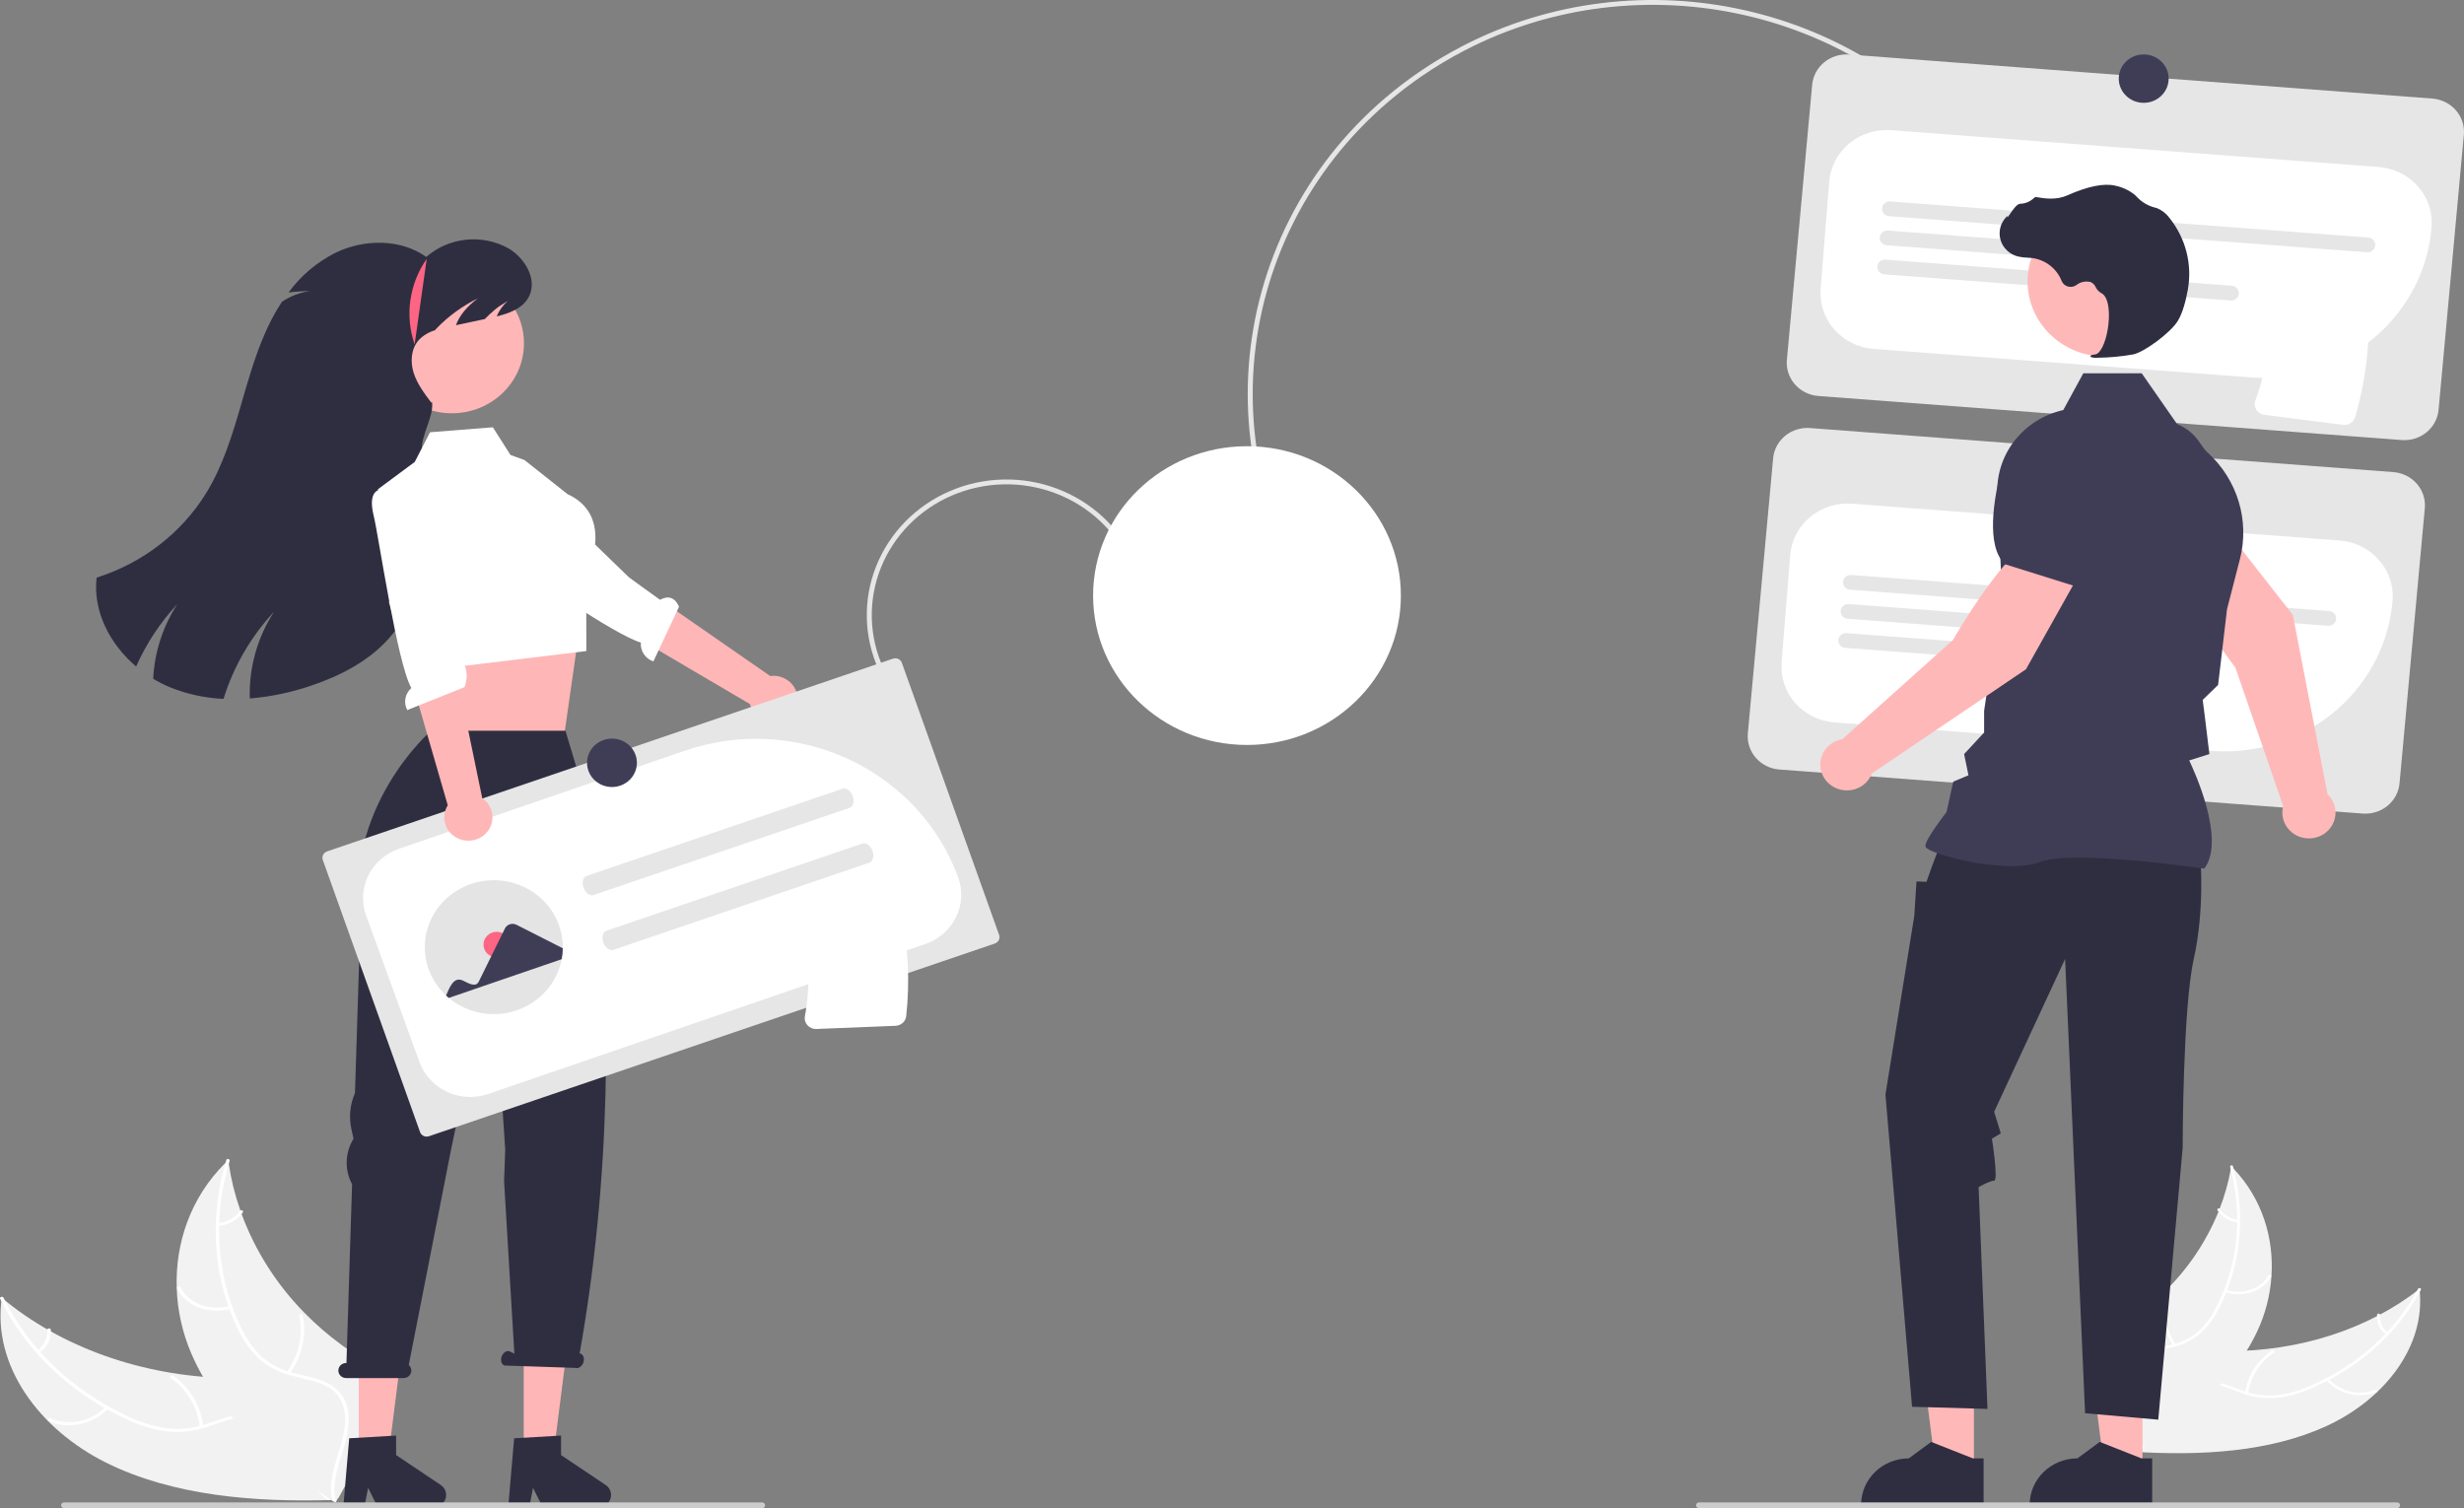 <svg width="232" height="142" viewBox="0 0 232 142" fill="none" xmlns="http://www.w3.org/2000/svg">
<rect x="0" y="0" width="232" height="142" fill="#808080" stroke="none"/>
<g clip-path="url(#clip0_1129_610)">
<path d="M137.664 4.356C154.365 -4.318 175.563 0.23 186.801 15.61L186.419 15.873C175.319 0.683 154.381 -3.807 137.885 4.758C136.483 5.486 135.13 6.299 133.834 7.192C116.87 18.87 112.858 41.767 124.89 58.233L124.507 58.496C112.326 41.826 116.388 18.644 133.563 6.82C134.875 5.916 136.245 5.093 137.664 4.356V4.356Z" fill="#E6E6E6"/>
<path d="M226.142 41.432L171.209 37.284C170.356 37.219 169.565 36.828 169.009 36.197C168.452 35.566 168.177 34.747 168.242 33.919L170.624 8.013C170.691 7.185 171.094 6.417 171.744 5.877C172.394 5.337 173.238 5.07 174.091 5.133L229.024 9.281C229.877 9.347 230.668 9.738 231.224 10.368C231.78 10.999 232.056 11.819 231.99 12.646L229.609 38.553C229.541 39.381 229.139 40.149 228.489 40.689C227.839 41.228 226.995 41.496 226.142 41.432Z" fill="#E6E6E6"/>
<path d="M213.166 35.579C212.749 35.579 212.33 35.563 211.91 35.532L176.409 32.851C175.699 32.797 175.007 32.609 174.373 32.295C173.738 31.982 173.173 31.551 172.71 31.026C172.247 30.501 171.895 29.892 171.675 29.235C171.454 28.578 171.369 27.885 171.424 27.196L172.234 17.095C172.347 15.704 173.024 14.414 174.116 13.507C175.208 12.6 176.626 12.15 178.06 12.257L223.967 15.723C225.4 15.833 226.73 16.49 227.664 17.55C228.599 18.61 229.062 19.987 228.952 21.378C228.643 25.238 226.846 28.843 223.92 31.475C220.995 34.107 217.155 35.573 213.166 35.579V35.579Z" fill="white"/>
<path d="M222.869 23.753L177.866 20.355C177.772 20.348 177.68 20.323 177.597 20.282C177.513 20.24 177.438 20.183 177.377 20.114C177.316 20.044 177.269 19.964 177.24 19.877C177.211 19.791 177.2 19.699 177.207 19.608C177.214 19.517 177.24 19.428 177.283 19.347C177.325 19.265 177.384 19.193 177.456 19.134C177.527 19.074 177.61 19.029 177.699 19.001C177.789 18.973 177.883 18.962 177.977 18.969L222.98 22.367C223.074 22.374 223.165 22.399 223.249 22.441C223.333 22.482 223.407 22.539 223.469 22.608C223.53 22.678 223.576 22.758 223.605 22.845C223.634 22.932 223.646 23.023 223.638 23.114C223.631 23.205 223.605 23.294 223.563 23.375C223.52 23.457 223.461 23.529 223.39 23.588C223.319 23.648 223.236 23.693 223.146 23.721C223.057 23.749 222.963 23.76 222.869 23.753Z" fill="#E6E6E6"/>
<path d="M204.182 25.097L177.646 23.093C177.457 23.079 177.281 22.992 177.158 22.852C177.034 22.712 176.973 22.53 176.988 22.346C177.003 22.163 177.092 21.992 177.236 21.872C177.381 21.752 177.568 21.693 177.757 21.707L204.293 23.711C204.387 23.718 204.479 23.743 204.563 23.784C204.646 23.826 204.721 23.883 204.782 23.952C204.844 24.021 204.89 24.102 204.919 24.189C204.948 24.275 204.96 24.367 204.952 24.458C204.945 24.549 204.919 24.638 204.877 24.719C204.834 24.8 204.775 24.873 204.704 24.932C204.632 24.992 204.549 25.037 204.46 25.065C204.37 25.093 204.276 25.104 204.182 25.097V25.097Z" fill="#E6E6E6"/>
<path d="M210.028 28.293L177.427 25.832C177.333 25.825 177.241 25.8 177.157 25.758C177.074 25.717 176.999 25.66 176.938 25.591C176.877 25.521 176.83 25.441 176.801 25.354C176.772 25.267 176.76 25.176 176.768 25.085C176.775 24.994 176.801 24.905 176.843 24.823C176.886 24.742 176.945 24.669 177.016 24.61C177.088 24.551 177.171 24.506 177.26 24.477C177.35 24.449 177.444 24.438 177.538 24.445L210.139 26.907C210.328 26.922 210.504 27.009 210.627 27.148C210.751 27.289 210.812 27.471 210.797 27.654C210.782 27.838 210.693 28.009 210.549 28.128C210.405 28.248 210.217 28.308 210.028 28.293V28.293Z" fill="#E6E6E6"/>
<path d="M222.466 76.6L167.533 72.452C166.68 72.387 165.889 71.996 165.333 71.365C164.777 70.734 164.501 69.915 164.566 69.087L166.948 43.181C167.015 42.353 167.418 41.585 168.068 41.045C168.718 40.505 169.562 40.238 170.415 40.301L225.348 44.449C226.201 44.515 226.992 44.906 227.548 45.536C228.104 46.167 228.38 46.987 228.314 47.814L225.933 73.721C225.866 74.549 225.463 75.317 224.813 75.857C224.163 76.396 223.319 76.664 222.466 76.6V76.6Z" fill="#E6E6E6"/>
<path d="M209.476 70.747C209.065 70.747 208.651 70.731 208.235 70.7L172.733 68.019C172.023 67.966 171.331 67.777 170.697 67.464C170.062 67.151 169.497 66.719 169.034 66.194C168.571 65.669 168.219 65.061 167.999 64.403C167.778 63.746 167.693 63.053 167.748 62.364L168.558 52.264C168.613 51.575 168.808 50.903 169.13 50.287C169.453 49.671 169.897 49.123 170.438 48.673C170.979 48.224 171.606 47.882 172.283 47.668C172.96 47.454 173.674 47.371 174.384 47.425L220.291 50.892C221.001 50.945 221.693 51.134 222.328 51.447C222.963 51.76 223.528 52.192 223.99 52.717C224.453 53.242 224.805 53.85 225.026 54.508C225.246 55.165 225.332 55.858 225.276 56.547C224.962 60.407 223.162 64.012 220.234 66.643C217.307 69.274 213.466 70.739 209.476 70.747V70.747Z" fill="white"/>
<path d="M219.193 58.921L174.19 55.523C174.096 55.516 174.004 55.491 173.921 55.45C173.837 55.408 173.762 55.351 173.701 55.282C173.64 55.212 173.593 55.132 173.564 55.045C173.535 54.959 173.524 54.867 173.531 54.776C173.539 54.685 173.564 54.596 173.607 54.515C173.649 54.434 173.708 54.361 173.78 54.302C173.851 54.242 173.934 54.197 174.023 54.169C174.113 54.141 174.207 54.13 174.301 54.137L219.304 57.535C219.398 57.542 219.489 57.567 219.573 57.609C219.657 57.65 219.732 57.707 219.793 57.776C219.854 57.846 219.9 57.926 219.929 58.013C219.959 58.1 219.97 58.191 219.962 58.282C219.955 58.373 219.93 58.462 219.887 58.543C219.844 58.625 219.786 58.697 219.714 58.756C219.643 58.816 219.56 58.861 219.47 58.889C219.381 58.917 219.287 58.928 219.193 58.921V58.921Z" fill="#E6E6E6"/>
<path d="M200.506 60.265L173.97 58.261C173.876 58.254 173.785 58.229 173.701 58.188C173.617 58.147 173.542 58.09 173.481 58.02C173.42 57.951 173.374 57.87 173.344 57.784C173.315 57.697 173.304 57.605 173.311 57.514C173.319 57.423 173.344 57.334 173.387 57.253C173.43 57.172 173.488 57.099 173.56 57.04C173.631 56.98 173.714 56.935 173.804 56.907C173.893 56.879 173.987 56.868 174.081 56.875L200.618 58.879C200.807 58.893 200.982 58.98 201.106 59.12C201.229 59.26 201.29 59.442 201.276 59.626C201.261 59.81 201.172 59.98 201.027 60.1C200.883 60.22 200.696 60.279 200.506 60.265V60.265Z" fill="#E6E6E6"/>
<path d="M206.352 63.461L173.751 60.999C173.561 60.985 173.386 60.898 173.262 60.758C173.139 60.618 173.078 60.436 173.092 60.252C173.107 60.069 173.196 59.898 173.341 59.778C173.485 59.658 173.672 59.599 173.862 59.613L206.463 62.075C206.652 62.09 206.828 62.176 206.952 62.316C207.075 62.456 207.136 62.638 207.122 62.822C207.107 63.006 207.017 63.177 206.873 63.296C206.729 63.416 206.541 63.476 206.352 63.461V63.461Z" fill="#E6E6E6"/>
<path d="M82.732 63.065C82.034 61.531 81.655 59.879 81.616 58.203C81.576 56.527 81.877 54.86 82.501 53.297C83.126 51.733 84.061 50.305 85.254 49.093C86.447 47.88 87.875 46.908 89.455 46.231C91.035 45.554 92.737 45.186 94.464 45.148C96.191 45.109 97.908 45.402 99.519 46.008C101.129 46.614 102.601 47.522 103.85 48.68C105.099 49.838 106.101 51.223 106.798 52.757L106.369 52.941C105.696 51.462 104.73 50.126 103.526 49.009C102.322 47.892 100.902 47.017 99.349 46.432C97.796 45.848 96.14 45.566 94.475 45.603C92.81 45.64 91.168 45.995 89.644 46.648C88.121 47.3 86.744 48.238 85.594 49.407C84.443 50.576 83.541 51.954 82.939 53.461C82.337 54.968 82.047 56.576 82.085 58.193C82.123 59.809 82.489 61.402 83.161 62.881L82.732 63.065Z" fill="#E6E6E6"/>
<path d="M219.064 134.262C224.434 131.791 228.434 126.822 227.81 121.36C222.992 125.147 216.433 127.262 209.661 127.211C207.024 127.191 204.07 126.931 202.154 128.367C200.961 129.261 200.423 130.68 200.355 132.095C200.287 133.51 200.64 134.941 200.992 136.354L200.885 136.689C207.19 137.079 213.693 136.732 219.064 134.262Z" fill="#F2F2F2"/>
<path d="M227.678 121.347C225.601 125.28 222 128.559 217.524 130.478C216.544 130.922 215.5 131.22 214.427 131.362C213.335 131.472 212.232 131.332 211.206 130.953C210.233 130.614 209.275 130.173 208.243 130.039C207.738 129.97 207.224 130.001 206.732 130.13C206.239 130.259 205.779 130.483 205.378 130.789C204.425 131.508 203.856 132.504 203.341 133.497C202.769 134.6 202.196 135.754 201.075 136.506C200.94 136.597 201.129 136.786 201.264 136.696C203.213 135.388 203.494 133.024 205.043 131.44C205.407 131.04 205.86 130.725 206.367 130.52C206.874 130.314 207.423 130.222 207.972 130.251C209.025 130.327 210.014 130.781 210.996 131.131C211.995 131.514 213.066 131.684 214.138 131.631C215.219 131.539 216.278 131.278 217.273 130.858C219.437 129.984 221.44 128.774 223.204 127.276C225.152 125.64 226.761 123.657 227.944 121.435C228.015 121.299 227.749 121.212 227.678 121.347H227.678Z" fill="white"/>
<path d="M219.023 129.924C219.589 130.571 220.348 131.032 221.195 131.241C222.043 131.45 222.936 131.397 223.751 131.09C223.907 131.027 223.78 130.804 223.623 130.868C222.865 131.155 222.033 131.204 221.244 131.008C220.456 130.812 219.75 130.381 219.227 129.776C219.117 129.646 218.914 129.795 219.023 129.924V129.924Z" fill="white"/>
<path d="M211.678 131.179C211.782 130.411 212.053 129.673 212.472 129.013C212.891 128.354 213.45 127.788 214.11 127.353C214.246 127.261 214.057 127.072 213.921 127.163C213.235 127.617 212.655 128.207 212.221 128.894C211.786 129.582 211.507 130.351 211.401 131.15C211.381 131.303 211.659 131.331 211.678 131.179L211.678 131.179Z" fill="white"/>
<path d="M224.834 125.472C224.575 125.28 224.372 125.026 224.243 124.736C224.114 124.446 224.064 124.128 224.097 123.814C224.118 123.662 223.84 123.634 223.819 123.785C223.784 124.132 223.84 124.483 223.982 124.804C224.124 125.124 224.347 125.406 224.63 125.621C224.655 125.645 224.689 125.661 224.724 125.664C224.76 125.668 224.796 125.66 224.826 125.641C224.839 125.632 224.85 125.619 224.858 125.605C224.865 125.59 224.87 125.575 224.87 125.559C224.871 125.542 224.868 125.526 224.862 125.512C224.856 125.497 224.846 125.483 224.834 125.472V125.472Z" fill="white"/>
<path d="M210.092 109.812C210.075 109.907 210.059 110.001 210.04 110.096C209.81 111.361 209.459 112.603 208.991 113.804C208.957 113.897 208.92 113.992 208.883 114.084C207.7 116.993 205.901 119.629 203.602 121.82C202.666 122.716 201.656 123.536 200.582 124.272C199.086 125.3 197.359 126.304 196.412 127.689C196.311 127.832 196.221 127.981 196.143 128.136L200.409 136.515C200.43 136.531 200.448 136.547 200.468 136.563L200.622 136.903C200.681 136.868 200.741 136.831 200.801 136.796C200.835 136.776 200.869 136.754 200.903 136.734C200.926 136.72 200.949 136.706 200.97 136.695C200.978 136.69 200.985 136.686 200.991 136.682C201.012 136.67 201.031 136.658 201.05 136.647C201.389 136.44 201.727 136.23 202.064 136.017C202.066 136.017 202.066 136.017 202.067 136.014C204.626 134.39 207.033 132.554 209.011 130.437C209.07 130.373 209.132 130.309 209.189 130.241C210.068 129.289 210.856 128.261 211.541 127.17C211.911 126.577 212.244 125.963 212.541 125.332C213.301 123.703 213.752 121.953 213.871 120.167C214.112 116.591 213.019 112.893 210.302 110.03C210.232 109.956 210.163 109.885 210.092 109.812Z" fill="#F2F2F2"/>
<path d="M209.983 109.87C211.171 114.293 210.761 118.959 208.749 122.929C208.331 123.81 207.754 124.613 207.047 125.299C206.289 125.973 205.357 126.436 204.35 126.638C203.385 126.859 202.36 126.987 201.494 127.413C201.069 127.619 200.701 127.92 200.419 128.292C200.137 128.663 199.949 129.093 199.872 129.548C199.66 130.657 199.928 131.799 200.235 132.912C200.576 134.146 200.952 135.426 200.638 136.649C200.6 136.798 200.873 136.859 200.911 136.711C201.459 134.582 200.02 132.43 200.075 130.276C200.101 129.271 200.478 128.292 201.439 127.735C202.28 127.248 203.337 127.116 204.317 126.899C205.306 126.712 206.234 126.293 207.018 125.679C207.766 125.032 208.379 124.252 208.826 123.382C209.85 121.465 210.508 119.385 210.768 117.24C211.08 114.752 210.902 112.229 210.244 109.806C210.202 109.653 209.942 109.718 209.983 109.87H209.983Z" fill="white"/>
<path d="M209.485 121.674C211.24 122.207 213.102 121.569 213.838 120.189C213.911 120.053 213.66 119.931 213.588 120.067C212.898 121.36 211.175 121.94 209.534 121.441C209.362 121.388 209.313 121.621 209.485 121.674V121.674Z" fill="white"/>
<path d="M204.861 126.583C204.412 125.924 204.105 125.185 203.959 124.408C203.813 123.631 203.832 122.834 204.013 122.064C204.051 121.916 203.777 121.854 203.74 122.002C203.553 122.803 203.535 123.633 203.689 124.442C203.843 125.25 204.164 126.019 204.633 126.703C204.725 126.843 204.953 126.721 204.861 126.583Z" fill="white"/>
<path d="M210.731 114.858C210.386 114.82 210.054 114.709 209.759 114.532C209.464 114.356 209.212 114.118 209.022 113.837C208.932 113.696 208.705 113.818 208.794 113.957C209.005 114.268 209.283 114.53 209.609 114.725C209.935 114.921 210.301 115.046 210.682 115.09C210.757 115.099 210.828 115.073 210.843 115.005C210.847 114.971 210.838 114.937 210.817 114.91C210.796 114.882 210.765 114.864 210.731 114.858V114.858Z" fill="white"/>
<path d="M219.149 74.766L215.885 57.9L209.477 49.714L204.729 52.727C205.4 56.26 210.475 62.855 210.475 62.855L214.974 75.898C214.956 75.966 214.94 76.035 214.927 76.105C214.856 76.518 214.896 76.941 215.042 77.335C215.189 77.728 215.437 78.079 215.764 78.351C216.091 78.624 216.485 78.811 216.907 78.893C217.33 78.975 217.768 78.95 218.177 78.82C218.587 78.69 218.955 78.46 219.247 78.151C219.538 77.843 219.742 77.467 219.84 77.059C219.938 76.651 219.925 76.226 219.804 75.825C219.683 75.423 219.458 75.059 219.149 74.766V74.766Z" fill="#FFB8B8"/>
<path d="M204.856 54.509L210.232 50.274L210.243 50.251C211.248 48.04 209.016 44.247 206.966 41.456C206.289 40.536 205.277 39.899 204.136 39.675C202.994 39.451 201.808 39.657 200.816 40.249C200.088 40.691 199.501 41.322 199.123 42.071C198.744 42.82 198.589 43.656 198.675 44.486L199.127 48.711L204.856 54.509Z" fill="#3F3D56"/>
<path d="M185.856 138.445L182.279 138.445L180.577 125.053L185.856 125.053L185.856 138.445Z" fill="#FFB8B8"/>
<path d="M186.768 137.312L185.761 137.312L181.83 135.761L179.724 137.312H179.723C178.533 137.312 177.391 137.771 176.549 138.589C175.707 139.406 175.234 140.514 175.234 141.67V141.811L186.768 141.812L186.768 137.312Z" fill="#2F2E41"/>
<path d="M201.728 138.445L198.151 138.445L196.449 125.053L201.729 125.053L201.728 138.445Z" fill="#FFB8B8"/>
<path d="M202.64 137.312L201.634 137.312L197.703 135.761L195.596 137.312H195.596C194.405 137.312 193.263 137.771 192.421 138.589C191.579 139.406 191.106 140.514 191.106 141.67V141.811L202.64 141.812L202.64 137.312Z" fill="#2F2E41"/>
<path d="M207.182 80.76C207.182 80.76 207.6 85.625 206.556 90.287C205.511 94.95 205.511 108.081 205.511 108.081L203.214 133.668L196.322 133.06L194.443 90.287L187.76 104.68L188.386 106.707L187.552 107.214C187.552 107.214 188.177 111.167 187.76 111.167C187.342 111.167 186.298 111.775 186.298 111.775L187.133 132.655L180.032 132.452L177.526 103.058L180.241 86.233L180.45 82.99L181.39 83.027L181.869 81.672L182.747 79.341L207.182 80.76Z" fill="#2F2E41"/>
<path d="M207.543 81.782L207.58 81.731C209.568 79.03 206.579 72.539 206.128 71.598L208.027 70.999L207.599 67.471L207.397 65.897L208.848 64.488L208.852 64.453L209.688 57.358L210.902 52.646C211.36 50.864 211.321 48.997 210.789 47.235C210.258 45.473 209.252 43.88 207.877 42.619L205.069 40.05L201.657 35.149H196.155L194.268 38.608C192.439 39.019 190.816 40.039 189.683 41.491C188.549 42.944 187.976 44.736 188.063 46.556L188.491 55.628L186.817 66.924L186.816 68.968L184.932 71L185.343 72.996L183.91 73.593L183.277 76.46C183.015 76.796 181.286 79.034 181.286 79.645C181.286 79.737 181.355 79.826 181.505 79.924C182.684 80.699 189.197 82.278 192.08 81.158C195.15 79.967 207.357 81.754 207.48 81.773L207.543 81.782Z" fill="#3F3D56"/>
<path d="M159.694 141.729C159.694 141.801 159.723 141.869 159.775 141.92C159.827 141.971 159.898 142 159.972 142H225.703C225.777 142 225.848 141.971 225.9 141.92C225.953 141.87 225.982 141.801 225.982 141.729C225.982 141.657 225.953 141.588 225.9 141.537C225.848 141.487 225.777 141.458 225.703 141.458H159.973C159.899 141.458 159.829 141.486 159.776 141.537C159.724 141.587 159.694 141.656 159.694 141.727V141.729Z" fill="#CCCCCC"/>
<path d="M198.195 33.568C202.22 33.568 205.483 30.401 205.483 26.494C205.483 22.588 202.22 19.421 198.195 19.421C194.171 19.421 190.908 22.588 190.908 26.494C190.908 30.401 194.171 33.568 198.195 33.568Z" fill="#FFB8B8"/>
<path d="M197.497 33.682C198.626 33.67 199.751 33.566 200.861 33.368C201.961 33.123 204.386 31.303 205.046 30.227C205.537 29.428 205.832 28.193 205.993 27.297C206.21 26.111 206.168 24.895 205.87 23.726C205.572 22.557 205.024 21.462 204.262 20.511C203.969 20.113 203.57 19.799 203.107 19.603C203.067 19.589 203.024 19.576 202.982 19.566C202.312 19.412 201.704 19.068 201.237 18.577C201.147 18.478 201.049 18.385 200.944 18.299C200.42 17.892 199.804 17.611 199.147 17.479C198.085 17.231 196.566 17.542 194.632 18.402C193.66 18.834 192.582 18.713 191.751 18.56C191.704 18.552 191.656 18.557 191.612 18.573C191.568 18.589 191.529 18.616 191.498 18.651C191.155 18.98 190.696 19.171 190.214 19.186C189.919 19.206 189.62 19.61 189.259 20.138C189.177 20.257 189.081 20.397 189.012 20.482L188.998 20.322L188.836 20.505C188.581 20.793 188.404 21.139 188.324 21.51C188.243 21.881 188.261 22.267 188.375 22.63C188.489 22.993 188.696 23.322 188.977 23.587C189.257 23.851 189.602 24.043 189.979 24.143C190.278 24.212 190.584 24.252 190.892 24.261C191.078 24.272 191.271 24.284 191.456 24.311C192.051 24.413 192.608 24.664 193.073 25.038C193.539 25.413 193.896 25.898 194.11 26.446C194.161 26.572 194.241 26.686 194.344 26.778C194.447 26.87 194.571 26.938 194.705 26.976C194.839 27.014 194.981 27.022 195.119 26.999C195.257 26.976 195.387 26.922 195.5 26.842C195.689 26.692 195.911 26.588 196.15 26.54C196.388 26.491 196.635 26.5 196.869 26.564C197.073 26.668 197.234 26.836 197.325 27.041C197.435 27.269 197.613 27.46 197.836 27.589C198.594 27.945 198.69 29.604 198.458 30.994C198.234 32.335 197.747 33.312 197.274 33.372C196.91 33.418 196.869 33.444 196.844 33.507L196.822 33.564L196.864 33.616C197.068 33.681 197.284 33.704 197.497 33.682V33.682Z" fill="#2F2E41"/>
<path d="M117.412 70.141C125.414 70.141 131.901 63.844 131.901 56.076C131.901 48.309 125.414 42.012 117.412 42.012C109.409 42.012 102.922 48.309 102.922 56.076C102.922 63.844 109.409 70.141 117.412 70.141Z" fill="white"/>
<path d="M195.819 53.983L191.039 51.016C187.996 53.059 183.882 60.258 183.882 60.258L173.472 69.593C173.038 69.665 172.632 69.847 172.294 70.12C171.955 70.393 171.697 70.748 171.545 71.149C171.393 71.55 171.352 71.983 171.427 72.403C171.502 72.824 171.69 73.219 171.972 73.546C172.254 73.874 172.62 74.125 173.033 74.272C173.446 74.419 173.892 74.458 174.325 74.385C174.759 74.311 175.165 74.129 175.502 73.855C175.84 73.581 176.097 73.225 176.248 72.824L190.757 63.014L195.819 53.983Z" fill="#FFB8B8"/>
<path d="M195.363 55.187L198.546 47.771L197.395 43.673C197.166 42.869 196.71 42.143 196.078 41.578C195.447 41.013 194.665 40.63 193.821 40.473V40.473C192.676 40.268 191.493 40.493 190.512 41.103C189.531 41.712 188.825 42.66 188.536 43.755C187.664 47.078 186.995 51.397 188.756 53.106L188.774 53.123L195.363 55.187Z" fill="#3F3D56"/>
<path d="M9.98 137.709C3.749 134.605 -0.772 128.606 0.173 122.194C5.703 126.83 13.349 129.559 21.328 129.745C24.435 129.817 27.925 129.617 30.127 131.379C31.498 132.475 32.077 134.166 32.103 135.835C32.128 137.504 31.657 139.178 31.189 140.83L31.302 141.228C23.859 141.458 16.211 140.814 9.98 137.709Z" fill="#F2F2F2"/>
<path d="M0.329 122.183C2.625 126.892 6.741 130.885 11.939 133.308C13.077 133.867 14.296 134.255 15.553 134.461C16.835 134.631 18.141 134.506 19.364 134.096C20.523 133.732 21.669 133.247 22.889 133.127C23.487 133.064 24.091 133.12 24.666 133.289C25.241 133.459 25.775 133.739 26.236 134.114C27.331 134.996 27.963 136.189 28.531 137.378C29.163 138.698 29.794 140.079 31.084 141.005C31.241 141.117 31.011 141.334 30.855 141.222C28.609 139.611 28.369 136.815 26.605 134.893C25.783 133.996 24.622 133.329 23.2 133.387C21.957 133.437 20.775 133.937 19.604 134.314C18.413 134.728 17.145 134.89 15.883 134.789C14.614 134.641 13.377 134.295 12.221 133.764C9.705 132.656 7.392 131.158 5.372 129.329C3.139 127.332 1.32 124.938 0.013 122.277C-0.067 122.115 0.251 122.021 0.329 122.183H0.329Z" fill="white"/>
<path d="M10.194 132.601C8.828 134.113 6.424 134.624 4.58 133.803C4.398 133.723 4.557 133.465 4.739 133.546C5.622 133.912 6.6 133.999 7.536 133.797C8.473 133.595 9.32 133.113 9.96 132.418C10.094 132.27 10.328 132.453 10.194 132.601V132.601Z" fill="white"/>
<path d="M18.799 134.345C18.706 133.436 18.415 132.557 17.947 131.765C17.479 130.972 16.843 130.285 16.081 129.749C15.925 129.636 16.155 129.42 16.311 129.533C17.102 130.092 17.762 130.808 18.247 131.634C18.733 132.459 19.033 133.375 19.127 134.321C19.144 134.501 18.815 134.525 18.799 134.345V134.345Z" fill="white"/>
<path d="M3.521 127.147C3.832 126.929 4.082 126.638 4.245 126.3C4.408 125.963 4.48 125.591 4.453 125.219C4.434 125.04 4.762 125.017 4.781 125.195C4.809 125.606 4.729 126.017 4.55 126.39C4.371 126.762 4.097 127.086 3.755 127.329C3.724 127.357 3.685 127.374 3.642 127.377C3.6 127.38 3.558 127.369 3.523 127.346C3.508 127.334 3.496 127.319 3.487 127.302C3.479 127.285 3.474 127.266 3.474 127.247C3.474 127.228 3.478 127.209 3.486 127.192C3.494 127.174 3.506 127.159 3.521 127.147H3.521Z" fill="white"/>
<path d="M21.49 109.233C21.506 109.345 21.522 109.457 21.54 109.57C21.762 111.068 22.128 112.543 22.633 113.975C22.67 114.087 22.709 114.199 22.75 114.309C24.031 117.779 26.049 120.949 28.673 123.614C29.741 124.703 30.899 125.705 32.136 126.612C33.859 127.877 35.855 129.122 36.917 130.788C37.03 130.96 37.13 131.139 37.217 131.325L31.869 141.041C31.844 141.059 31.822 141.078 31.797 141.095L31.604 141.49C31.535 141.447 31.465 141.401 31.397 141.358C31.357 141.333 31.318 141.306 31.278 141.281C31.252 141.264 31.226 141.247 31.201 141.232C31.192 141.227 31.183 141.221 31.177 141.216C31.152 141.202 31.131 141.186 31.109 141.173C30.717 140.917 30.327 140.657 29.939 140.395C29.936 140.394 29.936 140.394 29.935 140.391C26.983 138.384 24.218 136.135 21.97 133.569C21.902 133.491 21.832 133.413 21.767 133.332C20.768 132.179 19.88 130.939 19.114 129.629C18.702 128.916 18.332 128.181 18.008 127.427C17.174 125.48 16.711 123.402 16.639 121.295C16.493 117.073 17.923 112.756 21.234 109.482C21.319 109.398 21.403 109.316 21.49 109.233Z" fill="#F2F2F2"/>
<path d="M21.616 109.304C20.046 114.472 20.349 119.983 22.567 124.733C23.026 125.786 23.674 126.753 24.481 127.586C25.348 128.408 26.428 128.987 27.607 129.261C28.734 129.557 29.937 129.745 30.941 130.278C31.434 130.537 31.856 130.905 32.174 131.352C32.492 131.8 32.696 132.314 32.77 132.853C32.977 134.167 32.617 135.502 32.212 136.801C31.763 138.244 31.271 139.737 31.594 141.19C31.633 141.366 31.309 141.429 31.27 141.253C30.707 138.725 32.484 136.242 32.502 133.703C32.511 132.518 32.104 131.35 30.993 130.66C30.021 130.055 28.781 129.861 27.635 129.57C26.477 129.315 25.4 128.788 24.5 128.035C23.645 127.246 22.952 126.305 22.459 125.264C21.327 122.969 20.632 120.494 20.407 117.958C20.135 115.016 20.442 112.051 21.311 109.22C21.366 109.041 21.67 109.127 21.616 109.304L21.616 109.304Z" fill="white"/>
<path d="M21.748 123.228C19.66 123.793 17.491 122.974 16.677 121.321C16.597 121.159 16.897 121.024 16.977 121.187C17.74 122.735 19.747 123.481 21.699 122.952C21.905 122.897 21.952 123.173 21.748 123.228Z" fill="white"/>
<path d="M27.006 129.178C27.561 128.419 27.951 127.558 28.153 126.649C28.354 125.739 28.363 124.799 28.179 123.886C28.141 123.709 28.465 123.646 28.504 123.822C28.693 124.773 28.682 125.752 28.47 126.698C28.258 127.645 27.849 128.54 27.27 129.328C27.157 129.489 26.893 129.338 27.006 129.178H27.006Z" fill="white"/>
<path d="M20.543 115.154C20.95 115.122 21.345 115.003 21.7 114.805C22.055 114.608 22.36 114.338 22.595 114.013C22.706 113.851 22.97 114.002 22.859 114.163C22.598 114.521 22.261 114.82 21.869 115.038C21.477 115.257 21.042 115.391 20.592 115.429C20.502 115.437 20.42 115.404 20.405 115.323C20.401 115.283 20.413 115.243 20.439 115.212C20.465 115.18 20.502 115.159 20.543 115.154V115.154Z" fill="white"/>
<path d="M40.341 60.536L40.81 64.762L40.534 70.303L53.179 68.845L54.368 60.536L52.854 60.55L40.341 60.536Z" fill="#FFB6B6"/>
<path d="M33.782 137.259H36.547L37.863 126.908H33.782V137.259Z" fill="#FFB6B6"/>
<path d="M32.88 135.42L37.297 135.164V137.001L41.496 139.816C41.703 139.955 41.86 140.155 41.942 140.386C42.024 140.617 42.028 140.868 41.953 141.101C41.878 141.335 41.728 141.539 41.525 141.684C41.322 141.829 41.076 141.907 40.824 141.907H35.566L34.66 140.09L34.306 141.907H32.323L32.88 135.42Z" fill="#2F2E41"/>
<path d="M49.312 137.259H52.076L53.392 126.908H49.312V137.259Z" fill="#FFB6B6"/>
<path d="M48.409 135.42L52.826 135.164V137.001L57.025 139.816C57.233 139.955 57.389 140.155 57.471 140.386C57.553 140.617 57.557 140.868 57.482 141.101C57.407 141.335 57.257 141.539 57.054 141.684C56.851 141.829 56.606 141.907 56.354 141.907H51.095L50.189 140.09L49.835 141.907H47.852L48.409 135.42Z" fill="#2F2E41"/>
<path d="M32.59 128.332H32.62L33.151 111.503C32.807 110.858 32.633 110.142 32.643 109.416C32.653 108.69 32.848 107.979 33.211 107.344L33.287 107.21L33.09 106.322C32.836 105.181 32.952 103.992 33.422 102.918L33.919 87.219C32.147 76.072 40.592 68.802 40.592 68.802H53.242L55.958 77.859C57.754 94.839 57.428 111.385 54.579 127.415L54.657 127.454C54.936 127.547 55.056 127.923 54.925 128.294C54.793 128.664 54.459 128.888 54.18 128.794L47.499 128.569C47.219 128.475 47.099 128.099 47.231 127.729C47.362 127.359 47.696 127.134 47.975 127.228L48.43 127.451L47.461 111.211L47.569 108.245L47.347 104.88L46.323 89.743L42.447 108.357L38.487 128.519C38.596 128.615 38.673 128.741 38.707 128.88C38.741 129.02 38.731 129.165 38.677 129.299C38.624 129.432 38.531 129.547 38.409 129.627C38.287 129.708 38.143 129.751 37.996 129.75H32.59C32.493 129.751 32.398 129.732 32.309 129.697C32.221 129.661 32.14 129.609 32.072 129.543C32.004 129.477 31.95 129.399 31.913 129.313C31.877 129.227 31.858 129.135 31.858 129.041C31.858 128.948 31.877 128.856 31.913 128.77C31.95 128.683 32.004 128.605 32.072 128.539C32.14 128.474 32.221 128.421 32.309 128.386C32.398 128.35 32.493 128.332 32.59 128.332V128.332Z" fill="#2F2E41"/>
<path d="M42.549 38.912C46.297 38.912 49.335 35.963 49.335 32.326C49.335 28.688 46.297 25.739 42.549 25.739C38.802 25.739 35.764 28.688 35.764 32.326C35.764 35.963 38.802 38.912 42.549 38.912Z" fill="#FFB6B6"/>
<path d="M12.815 62.754C13.769 60.605 15.078 58.622 16.692 56.884C15.326 58.998 14.545 61.418 14.425 63.911C14.92 64.211 15.437 64.473 15.973 64.697C17.584 65.353 19.301 65.727 21.046 65.803C21.987 62.762 23.61 59.96 25.799 57.601C24.222 60.043 23.428 62.886 23.52 65.767C25.466 65.604 27.384 65.205 29.228 64.58C31.997 63.655 34.685 62.274 36.6 60.126C38.673 57.801 39.695 54.734 40.024 51.675C40.354 48.62 40.044 45.535 39.731 42.477C39.584 41.019 40.834 39.342 40.687 37.885H40.588C39.931 37.01 39.261 36.114 38.939 35.077C38.619 34.043 38.703 32.822 39.439 32.007C39.851 31.581 40.371 31.268 40.947 31.099C41.002 31.032 41.061 30.968 41.122 30.903C42.237 29.754 43.549 28.802 44.999 28.089C43.953 28.856 43.254 29.723 42.929 30.619C43.835 30.425 44.741 30.233 45.646 30.041C45.949 29.729 46.268 29.433 46.602 29.152C47.086 28.744 47.246 28.712 47.825 28.328C47.358 28.727 46.996 29.228 46.769 29.79C47.933 29.506 49.097 29.078 49.703 28.106C50.707 26.498 49.513 24.328 47.847 23.368C46.635 22.703 45.238 22.425 43.854 22.573C42.47 22.721 41.169 23.287 40.135 24.192C37.725 22.469 34.294 22.498 31.613 23.786C29.844 24.674 28.319 25.961 27.168 27.539C27.836 27.456 28.508 27.411 29.182 27.403C28.234 27.538 27.331 27.885 26.545 28.416C26.198 28.94 25.879 29.482 25.59 30.038C25.401 30.404 25.222 30.774 25.054 31.149C24.022 33.429 23.35 35.856 22.654 38.255C21.841 41.05 20.97 43.865 19.449 46.367C17.116 50.17 13.437 53.02 9.098 54.382C8.736 57.543 10.327 60.635 12.815 62.754Z" fill="#2F2E41"/>
<path d="M49.382 43.316L48.065 42.836L46.405 40.23L40.489 40.699L39.051 43.493L35.588 46.061L37.102 53.804L39.456 63.21L55.209 61.299L55.193 54.218C55.193 54.218 58.039 48.624 53.441 46.528L49.382 43.316Z" fill="white"/>
<path d="M73.665 67.877C73.359 67.996 73.03 68.048 72.701 68.031C72.372 68.013 72.051 67.926 71.76 67.775C71.47 67.624 71.217 67.413 71.02 67.156C70.823 66.9 70.685 66.605 70.618 66.292L53.053 55.975L56.264 52.38L72.52 63.651C73.07 63.577 73.628 63.7 74.09 63.999C74.552 64.297 74.885 64.75 75.026 65.27C75.167 65.791 75.106 66.344 74.856 66.825C74.605 67.305 74.181 67.679 73.665 67.877V67.877Z" fill="#FFB6B6"/>
<path d="M47.2 51.083C47.2 51.083 46.361 51.903 48.467 53.251C50.153 54.33 57.675 59.663 60.341 60.507C60.308 60.887 60.406 61.267 60.619 61.587C60.833 61.908 61.15 62.15 61.521 62.276L63.935 57.126C63.413 55.949 62.577 56.222 62.137 56.489L59.222 54.36L52.062 47.421L47.796 50.48L47.2 51.083Z" fill="white"/>
<path d="M40.178 24.371C39.363 25.539 38.836 26.874 38.639 28.273C38.441 29.671 38.579 31.094 39.041 32.432" fill="#FD6584"/>
<path d="M5.753 141.729C5.753 141.764 5.76 141.8 5.774 141.833C5.788 141.866 5.808 141.895 5.834 141.921C5.86 141.946 5.891 141.966 5.925 141.979C5.959 141.993 5.995 142 6.032 142H71.762C71.836 142 71.907 141.971 71.959 141.92C72.011 141.87 72.041 141.801 72.041 141.729C72.041 141.657 72.011 141.588 71.959 141.537C71.907 141.487 71.836 141.458 71.762 141.458H6.032C5.995 141.458 5.959 141.465 5.925 141.478C5.891 141.492 5.86 141.512 5.834 141.537C5.808 141.562 5.788 141.592 5.774 141.625C5.76 141.658 5.753 141.693 5.753 141.729V141.729Z" fill="#CCCCCC"/>
<path d="M30.796 80.163C30.632 80.219 30.498 80.336 30.423 80.487C30.347 80.639 30.337 80.814 30.395 80.973L39.552 106.592C39.61 106.751 39.73 106.882 39.887 106.955C40.043 107.028 40.223 107.038 40.387 106.982L93.672 88.835C93.836 88.779 93.97 88.662 94.045 88.51C94.12 88.359 94.13 88.184 94.073 88.025L84.915 62.406C84.858 62.247 84.737 62.116 84.581 62.043C84.424 61.97 84.244 61.961 84.08 62.016L30.796 80.163Z" fill="#E6E6E6"/>
<path d="M44.283 103.285C43.234 103.284 42.211 102.969 41.355 102.382C40.499 101.794 39.85 100.964 39.5 100.005L34.471 86.193C34.023 84.963 34.097 83.611 34.676 82.434C35.255 81.256 36.293 80.351 37.56 79.916L64.491 70.677C69.532 68.954 75.072 69.242 79.894 71.478C84.717 73.714 88.429 77.716 90.216 82.605C90.664 83.835 90.59 85.188 90.01 86.365C89.431 87.542 88.394 88.448 87.126 88.883L87.087 88.775L87.126 88.883L45.967 103.003C45.426 103.189 44.857 103.284 44.283 103.285V103.285Z" fill="white"/>
<path d="M79.996 76.06L55.882 84.272C55.542 84.388 55.121 84.079 54.941 83.581C54.762 83.084 54.892 82.588 55.231 82.472L79.345 74.26C79.685 74.144 80.106 74.453 80.286 74.95C80.465 75.447 80.336 75.945 79.996 76.06Z" fill="#E6E6E6"/>
<path d="M81.861 81.22L57.747 89.432C57.407 89.548 56.986 89.239 56.807 88.742C56.627 88.245 56.757 87.748 57.096 87.632L81.21 79.42C81.55 79.304 81.971 79.613 82.151 80.11C82.331 80.607 82.201 81.104 81.861 81.22Z" fill="#E6E6E6"/>
<path d="M52.619 87.079C52.878 87.787 53.004 88.535 52.991 89.286C52.986 89.63 52.95 89.973 52.886 90.311C52.68 91.403 52.181 92.424 51.439 93.269C50.697 94.114 49.738 94.754 48.66 95.124C47.581 95.494 46.421 95.581 45.296 95.376C44.172 95.171 43.123 94.682 42.256 93.958C42.168 93.885 42.083 93.81 42 93.733C41.292 93.074 40.747 92.268 40.405 91.375C40.064 90.483 39.935 89.527 40.028 88.579C40.122 87.632 40.435 86.717 40.945 85.903C41.455 85.09 42.148 84.399 42.972 83.883C43.796 83.367 44.73 83.038 45.703 82.922C46.677 82.806 47.665 82.906 48.593 83.213C49.521 83.52 50.366 84.028 51.063 84.698C51.76 85.367 52.292 86.181 52.619 87.079V87.079Z" fill="#E4E4E4"/>
<path d="M46.765 90.143C47.451 90.143 48.007 89.603 48.007 88.938C48.007 88.272 47.451 87.732 46.765 87.732C46.079 87.732 45.523 88.272 45.523 88.938C45.523 89.603 46.079 90.143 46.765 90.143Z" fill="#FD6584"/>
<path d="M42 93.732C42.319 93.014 42.696 91.919 43.569 92.317C44 92.499 44.772 93.05 45.086 92.409L47.541 87.421C47.587 87.327 47.653 87.244 47.733 87.176C47.813 87.108 47.906 87.056 48.007 87.023C48.108 86.99 48.215 86.978 48.321 86.986C48.427 86.994 48.531 87.022 48.626 87.069L52.991 89.286C52.986 89.63 52.95 89.973 52.886 90.311L42.256 93.958L42 93.732Z" fill="#3F3D56"/>
<path d="M43.267 79C42.96 78.884 42.683 78.704 42.455 78.473C42.227 78.242 42.055 77.965 41.949 77.662C41.843 77.359 41.807 77.037 41.844 76.719C41.88 76.401 41.988 76.095 42.159 75.822L36.602 56.638L41.478 56.144L45.407 75.156C45.861 75.466 46.181 75.927 46.308 76.451C46.435 76.976 46.36 77.527 46.096 78.001C45.832 78.474 45.399 78.838 44.877 79.022C44.356 79.206 43.783 79.198 43.267 79V79Z" fill="#FFB6B6"/>
<path d="M35.781 46.107C35.781 46.107 34.59 46.149 35.179 48.53C35.65 50.437 37.379 62.396 38.731 64.781C38.439 65.036 38.243 65.379 38.173 65.754C38.104 66.13 38.165 66.517 38.347 66.855L43.736 64.698C44.183 63.492 43.837 62.397 43.328 62.3L42.698 58.812L41.77 47.111L36.64 46.062L35.781 46.107Z" fill="white"/>
<path d="M84.319 96.583L76.867 96.883C76.708 96.89 76.549 96.861 76.403 96.8C76.256 96.739 76.126 96.646 76.022 96.529C75.919 96.415 75.844 96.28 75.803 96.134C75.762 95.988 75.755 95.834 75.784 95.685C76.355 92.659 76.189 89.544 75.297 86.591C75.228 86.365 75.242 86.123 75.337 85.906C75.431 85.689 75.6 85.511 75.815 85.401C78.867 83.862 81.727 83.784 84.314 85.169C84.45 85.241 84.568 85.34 84.66 85.46C84.752 85.581 84.816 85.719 84.847 85.866C85.521 89.088 85.682 92.391 85.326 95.661C85.301 95.907 85.186 96.136 85.001 96.305C84.815 96.475 84.573 96.574 84.319 96.583Z" fill="white"/>
<path d="M84.003 91.849L78.305 92.078C78.235 92.081 78.165 92.07 78.099 92.046C78.033 92.023 77.972 91.987 77.921 91.941C77.869 91.895 77.827 91.839 77.798 91.777C77.768 91.716 77.751 91.648 77.748 91.58C77.746 91.512 77.756 91.444 77.781 91.38C77.805 91.316 77.842 91.257 77.889 91.207C77.937 91.157 77.994 91.116 78.058 91.088C78.122 91.059 78.191 91.043 78.261 91.04L83.959 90.811C84.029 90.808 84.099 90.819 84.165 90.842C84.231 90.866 84.292 90.902 84.343 90.948C84.395 90.994 84.437 91.049 84.466 91.111C84.496 91.173 84.513 91.24 84.516 91.308C84.518 91.376 84.507 91.444 84.483 91.508C84.459 91.573 84.422 91.631 84.375 91.681C84.327 91.732 84.27 91.772 84.206 91.801C84.142 91.829 84.073 91.846 84.003 91.849V91.849Z" fill="white"/>
<path d="M83.925 90.029L78.228 90.258C78.086 90.264 77.948 90.215 77.843 90.121C77.739 90.028 77.677 89.899 77.671 89.761C77.665 89.623 77.716 89.489 77.812 89.388C77.908 89.287 78.042 89.226 78.183 89.221L83.881 88.992C84.023 88.986 84.161 89.035 84.266 89.128C84.37 89.222 84.432 89.351 84.438 89.489C84.444 89.627 84.393 89.761 84.297 89.862C84.201 89.963 84.067 90.023 83.925 90.029V90.029Z" fill="white"/>
<path d="M220.604 40.002L213.209 39.06C213.051 39.041 212.9 38.986 212.766 38.902C212.633 38.817 212.521 38.704 212.439 38.572C212.358 38.442 212.308 38.297 212.293 38.146C212.278 37.995 212.298 37.843 212.353 37.701C213.449 34.813 213.834 31.717 213.475 28.66C213.447 28.426 213.503 28.19 213.635 27.991C213.766 27.793 213.964 27.646 214.195 27.573C217.473 26.563 220.305 26.961 222.61 28.755C222.731 28.848 222.83 28.965 222.899 29.099C222.969 29.233 223.007 29.38 223.012 29.53C223.109 32.816 222.686 36.098 221.759 39.26C221.691 39.498 221.537 39.705 221.325 39.841C221.112 39.978 220.856 40.035 220.604 40.002V40.002Z" fill="white"/>
<path d="M221.127 35.285L215.473 34.565C215.403 34.556 215.336 34.534 215.275 34.5C215.214 34.466 215.161 34.421 215.118 34.367C215.075 34.313 215.044 34.251 215.026 34.185C215.007 34.119 215.003 34.051 215.012 33.983C215.021 33.915 215.044 33.85 215.079 33.791C215.114 33.732 215.161 33.68 215.216 33.639C215.272 33.597 215.336 33.567 215.404 33.549C215.471 33.531 215.542 33.527 215.612 33.536L221.266 34.255C221.407 34.273 221.534 34.345 221.621 34.454C221.707 34.563 221.745 34.701 221.727 34.838C221.708 34.974 221.635 35.098 221.522 35.182C221.41 35.266 221.268 35.303 221.127 35.285V35.285Z" fill="white"/>
<path d="M221.371 33.48L215.717 32.76C215.647 32.751 215.58 32.729 215.519 32.695C215.458 32.661 215.404 32.616 215.361 32.562C215.318 32.507 215.287 32.446 215.269 32.38C215.25 32.314 215.246 32.245 215.255 32.177C215.264 32.11 215.287 32.044 215.322 31.985C215.357 31.926 215.404 31.874 215.46 31.833C215.516 31.791 215.579 31.761 215.647 31.743C215.715 31.726 215.786 31.721 215.856 31.73L221.51 32.45C221.58 32.459 221.647 32.481 221.708 32.515C221.769 32.549 221.822 32.594 221.865 32.648C221.908 32.702 221.94 32.764 221.958 32.83C221.976 32.896 221.981 32.965 221.972 33.032C221.963 33.1 221.94 33.165 221.905 33.224C221.87 33.284 221.823 33.336 221.767 33.377C221.711 33.419 221.647 33.449 221.579 33.467C221.511 33.484 221.441 33.489 221.371 33.48Z" fill="white"/>
<path d="M122.102 53.914H119.639V51.524C119.639 50.95 119.405 50.4 118.987 49.995C118.569 49.589 118.002 49.361 117.411 49.361C116.821 49.361 116.254 49.589 115.836 49.995C115.418 50.4 115.184 50.95 115.184 51.524V53.914H112.721C112.131 53.914 111.564 54.142 111.146 54.547C110.728 54.953 110.494 55.503 110.494 56.076C110.494 56.65 110.728 57.2 111.146 57.605C111.564 58.011 112.131 58.239 112.721 58.239H115.184V60.629C115.184 61.202 115.418 61.752 115.836 62.158C116.254 62.563 116.821 62.791 117.411 62.791C118.002 62.791 118.569 62.563 118.987 62.158C119.405 61.752 119.639 61.202 119.639 60.629V58.239H122.102C122.692 58.239 123.259 58.011 123.677 57.605C124.095 57.2 124.329 56.65 124.329 56.076C124.329 55.503 124.095 54.953 123.677 54.547C123.259 54.142 122.692 53.914 122.102 53.914V53.914Z" fill="white"/>
<path d="M201.842 9.682C203.139 9.682 204.19 8.661 204.19 7.403C204.19 6.144 203.139 5.124 201.842 5.124C200.545 5.124 199.494 6.144 199.494 7.403C199.494 8.661 200.545 9.682 201.842 9.682Z" fill="#3F3D56"/>
<path d="M57.62 74.1C58.917 74.1 59.968 73.079 59.968 71.821C59.968 70.562 58.917 69.542 57.62 69.542C56.324 69.542 55.273 70.562 55.273 71.821C55.273 73.079 56.324 74.1 57.62 74.1Z" fill="#3F3D56"/>
</g>
<defs>
<clipPath id="clip0_1129_610">
<rect width="232" height="142" fill="white"/>
</clipPath>
</defs>
</svg>
